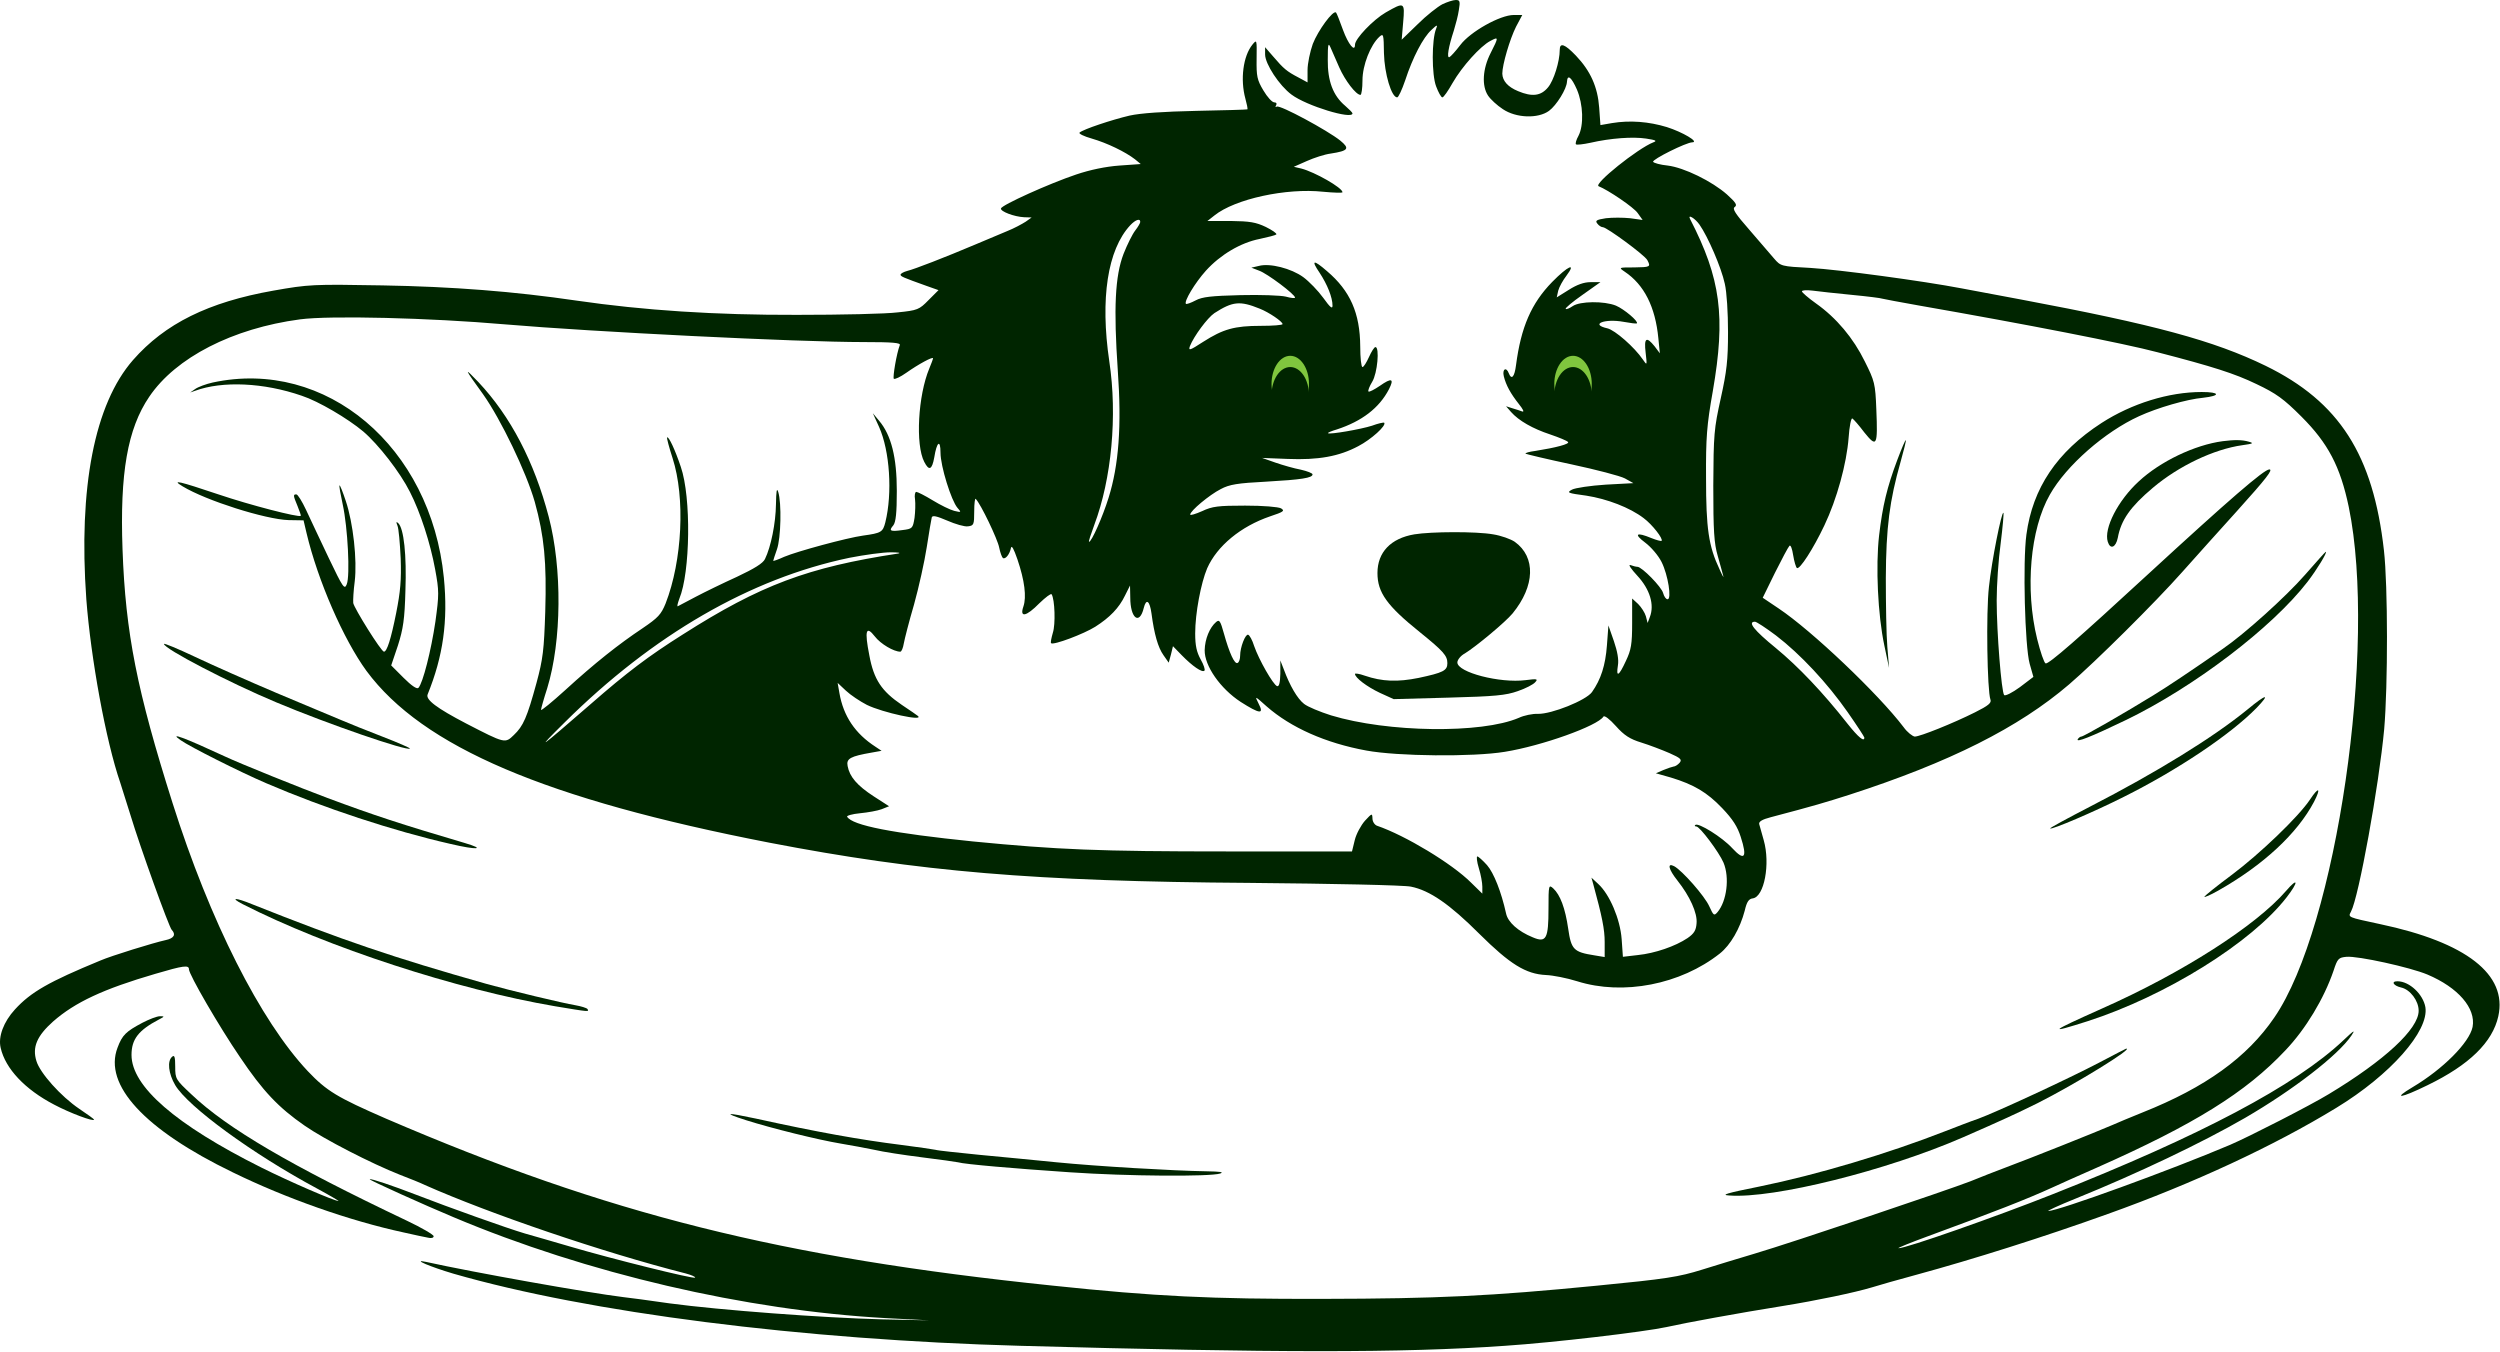 <svg width="1335" height="722" viewBox="0 0 1335 722" fill="none" xmlns="http://www.w3.org/2000/svg">
<path d="M770.23 2.267C767.696 3.601 761.696 8.267 757.03 12.934L748.496 21.201L749.296 11.867C750.23 1.067 749.963 0.934 739.963 6.667C733.296 10.534 723.563 20.667 723.563 23.867C723.563 28.134 719.963 23.601 717.163 16.001C715.43 11.201 713.83 7.067 713.43 6.667C711.83 5.334 703.83 16.267 701.03 23.467C699.563 27.601 698.23 33.867 698.23 37.467V44.001L693.296 41.334C687.163 38.134 685.43 36.667 679.963 30.267L675.563 25.201V29.067C675.563 34.134 683.163 45.734 689.696 50.534C697.696 56.534 722.23 64.001 722.23 60.534C722.23 60.134 720.496 58.401 718.363 56.534C711.83 51.067 708.896 43.201 709.03 31.867C709.03 23.601 709.296 22.534 710.496 25.334C711.296 27.201 713.43 32.001 715.163 36.001C718.23 42.934 724.096 50.667 726.496 50.667C727.03 50.667 727.563 47.201 727.563 42.934C727.563 34.801 731.83 24.001 736.63 19.601C738.763 17.734 738.896 18.267 739.03 28.401C739.296 39.334 743.03 52.001 746.096 52.001C746.763 52.001 748.63 48.001 750.363 42.934C754.363 30.667 759.963 20.001 764.363 16.001C767.43 13.067 767.83 13.067 766.896 15.334C764.496 21.067 764.496 40.001 766.896 46.134C768.096 49.334 769.563 52.001 770.23 52.001C770.896 52.001 773.296 48.534 775.696 44.267C780.763 35.467 790.496 24.667 795.83 21.867C800.363 19.467 800.363 19.734 795.963 28.401C791.696 36.801 791.163 45.867 794.63 51.067C795.963 53.067 799.43 56.267 802.496 58.267C809.563 63.067 821.296 63.467 827.163 59.201C831.163 56.267 836.63 47.467 836.763 43.601C837.03 39.467 839.163 41.201 842.096 47.867C845.43 55.734 845.83 66.934 842.896 72.534C841.696 74.667 841.163 76.667 841.563 77.067C841.963 77.467 845.43 77.067 849.163 76.267C860.23 73.734 871.963 72.934 879.03 74.001C884.23 74.801 885.03 75.201 882.896 76.001C874.63 79.201 850.63 98.401 853.696 99.467C858.763 101.467 872.363 110.667 874.496 113.734L877.163 117.467L870.496 116.534C866.763 116.134 860.896 116.134 857.563 116.534C852.363 117.334 851.696 117.867 853.03 119.467C853.83 120.534 855.163 121.334 855.963 121.334C857.963 121.334 878.363 136.267 879.696 138.934C881.563 142.534 881.296 142.667 872.63 142.801C864.363 142.801 864.23 142.801 867.563 145.067C877.963 152.001 883.963 163.867 885.563 180.667L886.363 188.667L883.563 184.934C879.163 179.467 877.83 180.401 878.763 188.267C879.563 195.201 879.563 195.334 877.296 192.001C872.763 185.334 862.363 176.267 858.363 175.334C848.763 173.201 856.896 170.001 867.03 171.867C870.63 172.534 873.83 172.934 874.096 172.667C875.03 171.601 867.296 165.067 862.896 163.201C856.63 160.667 843.696 160.801 839.83 163.467C838.096 164.667 836.363 165.334 836.096 164.934C835.696 164.534 839.696 161.201 845.03 157.467L854.63 150.667H849.43C845.83 150.667 842.096 152.001 837.696 154.801L831.296 158.801L832.096 155.201C832.63 153.201 834.63 149.601 836.496 147.201C841.963 139.867 837.296 142.001 828.896 150.534C817.696 162.001 812.23 174.667 809.563 194.934C808.763 201.334 807.163 203.067 805.696 199.334C804.363 195.734 802.096 197.067 803.03 200.934C804.23 205.734 806.63 210.134 811.163 215.867C813.296 218.534 814.096 220.134 812.896 219.734C811.83 219.334 809.43 218.534 807.563 218.001L804.23 216.934L806.896 220.001C811.03 224.667 818.496 228.934 827.83 232.001C832.496 233.601 836.763 235.334 837.296 236.001C838.496 237.067 830.763 239.067 819.83 240.801C816.63 241.201 814.363 241.867 814.63 242.267C815.03 242.534 826.096 245.201 839.296 248.001C852.363 250.801 865.163 254.134 867.696 255.467L872.23 258.001L857.43 258.801C849.296 259.334 841.163 260.534 839.43 261.467C836.496 263.067 837.03 263.334 847.03 264.667C858.23 266.401 870.363 271.067 877.696 276.667C882.363 280.134 888.23 287.734 887.296 288.801C886.896 289.067 884.496 288.401 881.83 287.334C873.83 284.001 872.23 285.067 878.496 289.734C881.696 292.134 885.563 296.667 887.296 300.134C890.763 307.067 892.763 320.001 890.496 320.001C889.563 320.001 888.63 318.534 888.096 316.667C887.296 313.467 876.763 302.667 874.363 302.667C873.696 302.667 871.963 302.267 870.63 301.734C869.296 301.334 871.03 303.867 874.363 307.467C881.03 314.667 883.563 322.934 881.03 329.467L879.83 332.667L878.896 329.067C878.363 327.201 876.496 324.267 874.763 322.534L871.563 319.601V332.801C871.563 344.001 871.03 347.067 868.23 352.934C864.496 361.067 862.896 362.001 863.963 355.334C864.496 352.267 863.696 347.867 861.83 342.401L858.896 334.001L858.096 344.667C857.296 355.334 854.896 362.801 850.096 369.601C846.896 374.001 828.63 381.334 821.296 381.201C818.496 381.067 813.83 382.001 811.03 383.334C791.163 391.867 741.03 391.201 710.763 382.001C704.896 380.134 698.363 377.467 696.363 375.867C692.763 373.067 688.763 366.134 685.563 357.467L683.696 352.667V359.734C683.563 364.801 683.03 366.667 681.963 366.401C679.83 365.601 672.23 352.267 669.696 344.934C668.763 341.867 667.296 339.201 666.496 338.934C665.03 338.534 662.23 345.601 662.23 350.134C662.23 351.867 661.696 353.601 660.896 354.001C659.296 354.934 656.496 348.801 653.563 338.267C651.696 331.601 651.163 330.667 649.43 332.134C645.963 335.067 643.43 341.201 643.296 347.201C643.163 355.601 651.696 367.734 662.496 374.801C672.763 381.334 675.163 381.601 672.096 375.734C669.963 371.467 669.963 371.467 676.363 377.201C689.296 388.534 707.83 396.801 729.696 400.801C746.23 403.867 786.63 404.267 803.563 401.467C823.43 398.267 853.163 387.601 856.23 382.667C856.763 381.867 859.563 384.001 862.896 387.734C867.296 392.667 870.363 394.667 876.496 396.534C880.763 397.867 887.43 400.401 891.43 402.134C897.43 404.801 898.363 405.601 896.896 407.334C895.963 408.401 894.496 409.334 893.696 409.334C892.896 409.467 890.496 410.267 888.23 411.201L884.23 412.934L892.23 415.201C904.496 418.934 911.563 423.067 919.696 431.601C925.296 437.467 927.83 441.467 929.563 446.934C933.163 458.001 931.563 460.001 925.03 452.934C919.696 447.067 906.763 439.067 905.296 440.534C904.763 440.934 905.03 441.334 905.83 441.334C907.696 441.334 917.963 455.067 920.363 460.667C923.696 468.667 922.096 481.201 917.163 487.067C915.296 489.201 915.03 488.934 912.763 484.001C910.363 478.534 898.23 464.801 893.963 462.534C890.096 460.534 891.03 464.267 895.696 470.134C902.363 478.534 906.496 487.601 905.963 493.067C905.696 496.801 904.63 498.534 901.163 500.934C894.63 505.334 883.696 509.067 874.63 510.001L866.63 510.934L865.963 501.467C865.163 490.801 859.563 477.601 853.43 472.001L849.83 468.667L850.763 472.001C855.563 489.601 856.896 496.267 856.896 503.067V511.067L851.296 510.134C840.363 508.401 839.03 507.067 837.43 496.001C835.83 484.934 833.163 477.867 829.43 474.401C827.03 472.267 826.896 472.534 826.896 485.201C826.896 501.334 825.696 503.601 818.496 500.534C810.63 497.334 805.163 492.401 804.23 487.734C801.696 476.267 797.696 466.134 794.096 462.001C791.83 459.467 789.43 457.334 788.896 457.334C788.363 457.334 788.63 460.134 789.696 463.601C790.763 466.934 791.563 471.467 791.563 473.467V477.201L785.563 471.334C775.43 461.201 750.496 446.134 735.296 440.934C733.963 440.401 732.896 438.667 732.896 437.067C732.763 434.134 732.63 434.267 728.896 438.267C726.763 440.667 724.23 445.334 723.43 448.667L721.963 454.667H655.696C586.496 454.667 564.763 453.734 519.563 449.334C476.496 444.934 455.163 440.801 452.363 436.134C451.963 435.601 455.03 434.667 459.296 434.267C463.43 433.867 468.63 432.934 470.763 432.134L474.763 430.534L466.496 425.201C457.696 419.467 453.696 414.801 452.63 409.067C451.83 405.067 454.096 403.867 465.563 401.867L470.763 400.934L467.563 398.801C456.63 391.734 450.363 382.401 448.23 370.001L447.296 364.667L451.696 368.801C454.23 371.201 459.296 374.534 462.896 376.401C471.296 380.534 493.963 385.467 490.096 382.267C489.83 382.001 485.963 379.334 481.563 376.401C470.763 369.067 466.63 362.934 464.23 350.001C461.563 336.534 462.496 333.867 467.163 339.867C470.23 343.867 477.296 348.001 480.763 348.001C481.43 348.001 482.23 346.001 482.63 343.601C483.03 341.334 485.43 331.867 488.096 322.801C490.63 313.734 493.696 299.867 494.896 292.134C496.096 284.401 497.296 277.201 497.563 276.267C497.963 275.067 500.23 275.601 505.83 278.001C510.096 279.867 515.03 281.334 516.896 281.067C519.963 280.667 520.23 280.267 520.23 273.067C520.23 268.801 520.63 265.867 521.03 266.401C523.696 269.067 532.763 288.001 533.563 292.401C534.096 295.067 535.03 297.601 535.563 298.001C536.896 298.801 539.163 296.001 539.83 292.667C540.23 290.934 541.296 292.934 543.296 298.667C547.163 310.001 548.23 318.801 546.496 323.867C544.363 330.001 547.963 329.334 555.03 322.134C558.363 318.934 561.163 316.801 561.563 317.334C563.296 320.134 563.696 333.467 562.23 337.867C561.43 340.667 560.896 343.201 561.296 343.467C562.496 344.667 578.763 338.534 584.896 334.667C592.63 329.734 597.563 324.667 600.763 318.001L603.43 312.667L603.563 319.067C603.563 330.267 608.496 334.001 610.763 324.667C612.096 319.334 613.963 320.801 614.896 327.601C616.363 338.667 618.363 345.734 621.296 349.867L624.096 353.867L625.296 349.467L626.363 345.067L631.03 349.867C636.763 355.734 641.963 359.334 643.163 358.134C643.696 357.734 642.763 354.934 641.163 352.134C639.03 348.267 638.23 344.801 638.23 338.267C638.23 327.467 641.296 311.334 644.63 303.467C649.963 291.467 662.63 281.067 678.23 275.734C685.43 273.334 686.23 272.801 684.096 271.467C682.63 270.667 674.496 270.001 664.896 270.001C650.496 270.001 647.296 270.401 641.963 272.934C638.363 274.534 635.563 275.334 635.563 274.801C635.563 272.801 645.83 264.267 651.83 261.201C656.496 258.667 660.896 258.001 676.23 257.201C695.03 256.134 700.896 255.201 700.896 253.334C700.896 252.667 698.096 251.601 694.63 250.801C691.03 250.134 685.03 248.401 681.163 247.067L673.963 244.534L687.563 245.067C703.963 245.734 715.03 243.734 725.296 238.267C732.23 234.667 740.496 227.201 739.163 225.734C738.896 225.467 735.83 226.134 732.63 227.334C726.896 229.201 710.096 232.134 709.163 231.334C708.896 231.067 711.03 230.134 713.83 229.334C727.296 224.934 736.496 217.867 741.696 207.867C744.63 202.134 743.163 201.601 736.896 206.001C733.963 208.001 731.163 209.467 730.763 209.067C730.363 208.667 731.296 206.267 732.763 203.867C735.563 199.334 736.763 185.334 734.496 185.334C733.83 185.334 732.363 187.734 731.03 190.667C729.696 193.601 728.23 196.001 727.563 196.001C726.896 196.001 726.363 191.067 726.363 184.934C726.23 167.201 721.03 155.334 708.63 144.801C701.296 138.401 699.963 138.801 704.63 145.601C708.763 151.867 711.563 158.801 711.563 163.201C711.563 165.201 710.363 164.267 706.63 159.067C703.83 155.201 699.03 150.267 695.963 148.001C689.563 143.334 678.096 140.401 672.23 142.001L668.23 142.934L672.363 144.534C676.63 146.001 691.563 157.201 691.563 158.934C691.563 159.334 689.43 159.201 686.63 158.401C683.963 157.734 673.03 157.334 662.363 157.601C646.763 158.001 641.963 158.534 638.496 160.401C635.963 161.734 633.696 162.534 633.296 162.267C632.096 161.067 638.096 151.067 643.963 144.534C651.696 136.001 662.496 129.601 672.63 127.601C677.03 126.667 681.163 125.601 681.563 125.201C681.963 124.667 679.43 122.934 675.963 121.201C670.63 118.667 667.43 118.134 657.163 118.001H644.763L648.496 115.067C659.43 106.267 686.896 100.267 706.63 102.401C712.23 102.934 716.896 103.067 716.896 102.667C716.896 100.267 702.096 91.867 694.896 90.001L690.896 89.067L697.83 86.001C701.696 84.267 707.43 82.401 710.63 82.001C720.096 80.534 720.896 79.334 715.696 75.067C708.896 69.601 683.43 55.867 681.83 56.934C681.03 57.334 680.896 57.067 681.43 56.267C681.963 55.334 681.563 54.667 680.496 54.667C679.296 54.667 676.763 51.867 674.63 48.267C671.296 42.667 670.896 40.801 671.03 31.467C671.163 21.067 671.163 20.934 668.763 23.867C663.83 30.001 662.23 42.401 665.03 52.667C665.83 55.601 666.363 58.134 666.096 58.401C665.83 58.534 653.563 58.934 638.896 59.201C621.163 59.601 609.163 60.401 603.163 61.734C593.563 64.001 578.363 69.067 576.496 70.801C575.83 71.334 578.763 72.801 583.03 74.001C591.296 76.401 600.896 81.067 606.096 85.067L609.163 87.601L597.83 88.401C590.496 88.934 582.096 90.667 574.63 93.201C560.363 98.001 534.896 109.467 534.496 111.334C534.23 112.934 541.563 115.734 546.896 116.001L550.896 116.134L547.696 118.401C545.83 119.601 541.43 122.001 537.696 123.467C533.963 125.067 526.363 128.267 520.896 130.534C504.496 137.467 488.363 143.734 484.496 144.667C482.496 145.201 480.896 146.134 480.896 146.667C480.896 147.601 482.096 148.134 494.763 152.667L501.163 154.934L495.83 160.267C490.896 165.334 489.963 165.734 479.43 166.801C473.296 167.601 449.03 168.134 425.563 168.134C382.23 168.267 343.563 165.734 307.963 160.534C274.363 155.601 241.696 153.067 204.23 152.401C166.896 151.734 164.896 151.867 145.963 155.201C111.296 161.334 88.096 172.801 71.03 192.267C50.496 215.734 41.83 260.267 46.096 320.001C48.496 351.467 56.496 395.601 64.23 418.001C65.163 420.934 67.563 428.667 69.696 435.334C74.763 452.134 90.23 495.067 91.696 496.534C94.096 499.067 92.896 501.067 88.496 502.001C81.83 503.467 59.43 510.401 53.563 512.934C26.096 524.267 16.496 529.734 7.963 539.067C1.963 545.601 -1.104 553.601 0.363 559.601C2.896 570.667 13.296 581.734 28.896 589.867C37.163 594.267 50.23 599.201 50.23 597.867C50.23 597.601 46.763 595.067 42.363 592.134C32.496 585.467 21.296 572.934 19.43 566.534C17.163 559.201 19.696 553.201 28.363 545.467C40.096 535.201 55.163 528.134 83.03 520.001C97.963 515.601 100.896 515.201 100.896 517.601C100.896 520.401 117.163 548.401 128.096 564.401C140.363 582.667 148.763 591.467 162.63 601.067C173.163 608.401 198.363 621.334 213.563 627.334C218.763 629.334 224.763 631.734 226.896 632.801C261.43 648.134 321.963 668.801 366.096 680.001C369.163 680.801 371.563 681.867 371.163 682.267C370.363 683.067 326.763 672.267 304.23 665.601C295.43 663.067 284.63 659.867 280.23 658.667C270.763 655.867 240.096 644.934 222.23 638.001C209.43 633.067 197.963 629.201 197.43 629.734C197.03 630.134 226.896 643.601 242.23 650.001C313.43 680.001 398.23 699.734 472.896 703.867L496.23 705.067L470.896 704.534C439.696 703.734 384.363 699.601 357.563 696.001C346.63 694.401 335.43 692.934 332.896 692.667C313.43 690.267 252.896 679.467 227.563 673.867C219.43 672.134 229.963 676.534 242.096 680.134C314.23 700.934 428.096 715.467 544.896 718.667C679.696 722.401 748.763 722.534 803.563 718.667C829.83 716.934 878.23 711.201 889.83 708.667C899.83 706.401 929.03 701.067 951.563 697.467C970.63 694.401 990.763 690.134 999.563 687.467C1002.9 686.401 1013.7 683.334 1023.56 680.667C1053.43 672.534 1091.03 660.667 1125.56 648.267C1171.43 631.867 1214.36 611.867 1247.56 591.601C1276.5 574.001 1297.16 550.534 1295.16 537.867C1293.96 530.934 1286.63 524.001 1280.23 524.001C1276.63 524.001 1278.1 526.401 1282.23 527.334C1287.03 528.401 1291.56 534.401 1291.56 539.734C1291.56 549.467 1273.43 566.267 1243.56 584.267C1233.7 590.267 1201.16 606.934 1190.9 611.334C1158.9 624.934 1099.03 646.667 1093.83 646.667C1092.9 646.667 1099.56 643.601 1108.5 640.001C1141.7 626.534 1175.83 610.267 1198.9 596.934C1224.36 582.134 1248.5 563.601 1255.7 552.934C1257.96 549.601 1257.03 550.134 1251.43 555.467C1225.96 579.601 1175.03 606.534 1096.1 637.734C1066.23 649.601 1017.3 666.801 1013.83 666.534C1012.9 666.534 1020.1 663.601 1029.56 660.134C1065.16 647.067 1082.23 640.401 1096.23 634.001C1098.36 632.934 1109.03 628.267 1119.83 623.467C1171.83 600.401 1199.3 583.334 1220.36 560.934C1231.3 549.467 1241.03 533.201 1246.1 518.401C1248.23 511.867 1248.76 511.334 1253.03 510.934C1259.16 510.401 1287.03 516.534 1296.23 520.401C1312.63 527.334 1322.23 538.401 1320.36 548.401C1318.63 556.801 1304.5 570.934 1288.36 580.534C1277.16 587.201 1281.96 586.534 1296.36 579.467C1318.63 568.667 1331.03 556.534 1334.1 542.667C1339.03 520.401 1317.03 503.201 1270.9 493.467C1253.43 489.734 1253.83 489.867 1255.43 486.801C1259.56 479.201 1270.36 419.467 1273.16 389.334C1275.16 366.134 1275.16 312.801 1273.03 294.001C1267.3 242.801 1249.16 214.534 1209.83 195.334C1182.1 181.867 1150.5 173.334 1079.56 160.001C1067.43 157.734 1053.03 155.067 1047.56 154.001C1026.63 150.001 982.096 144.001 966.763 143.067C951.163 142.267 950.896 142.134 947.43 138.134C945.43 135.867 939.563 128.934 934.23 122.801C926.63 114.134 924.896 111.467 926.363 110.534C927.83 109.467 926.896 108.134 922.23 103.867C914.23 96.801 899.296 89.467 890.496 88.401C886.63 88.001 883.163 87.067 882.763 86.401C882.096 85.201 900.496 76.001 903.696 76.001C907.563 75.867 898.496 70.534 890.096 67.867C880.496 64.934 870.363 64.134 860.763 65.734L854.63 66.801L853.963 57.467C853.163 46.401 849.296 37.867 841.563 29.734C835.563 23.467 832.896 22.534 832.896 26.667C832.896 32.801 829.696 43.067 826.63 46.667C822.896 51.201 818.23 51.867 810.63 48.667C805.163 46.401 802.363 43.201 802.23 39.334C802.23 34.534 806.23 20.934 809.563 14.267L812.896 8.001H808.363C801.03 8.001 785.163 16.934 779.83 24.001C777.296 27.334 774.63 30.267 773.963 30.534C772.496 31.067 773.43 25.201 776.363 16.267C777.296 13.201 778.63 8.267 779.03 5.334C779.83 0.667 779.563 0.001 777.43 0.001C775.963 0.001 772.763 1.067 770.23 2.267ZM907.563 120.001C911.963 126.267 919.163 142.801 921.03 151.467C922.096 155.867 922.763 167.067 922.763 177.334C922.763 192.267 922.096 198.267 918.896 212.667C915.296 228.934 915.03 231.867 914.896 259.334C914.896 283.467 915.296 290.134 917.296 296.934C918.496 301.467 919.963 306.267 920.23 307.601C920.63 308.934 919.696 307.334 918.23 304.001C912.363 291.601 911.03 282.134 911.03 255.334C910.896 233.734 911.43 226.934 914.63 208.934C921.563 168.934 918.896 148.801 902.496 116.934C901.03 114.134 905.163 116.534 907.563 120.001ZM608.896 118.534C608.896 119.067 607.696 121.201 606.23 123.067C604.763 124.934 601.963 130.534 599.963 135.601C595.43 147.467 594.63 164.534 596.896 197.734C599.03 227.467 597.43 248.401 591.963 265.867C588.763 276.134 582.896 289.334 581.563 289.334C581.163 289.334 582.496 285.334 584.363 280.267C593.563 255.734 596.763 222.134 592.363 192.934C587.43 159.467 591.43 133.334 603.563 120.267C606.363 117.334 608.896 116.401 608.896 118.534ZM988.896 157.467C997.296 158.267 1004.63 159.201 1005.03 159.467C1005.43 159.601 1014.36 161.334 1025.03 163.201C1081.43 173.067 1134.23 183.334 1152.23 188.134C1181.56 195.734 1193.3 199.467 1204.9 205.067C1215.56 210.134 1219.43 212.934 1229.03 222.534C1243.16 236.667 1249.7 249.067 1254.23 270.667C1269.56 344.934 1247.7 495.067 1214.5 543.334C1199.96 564.667 1177.7 580.667 1144.23 594.001C1137.7 596.667 1130.5 599.601 1128.23 600.667C1119.3 604.534 1084.9 618.267 1069.56 624.001C1065.96 625.334 1058.1 628.401 1052.23 630.801C1039.83 635.601 957.563 663.334 936.896 669.467C929.163 671.734 916.63 675.601 908.896 678.001C896.496 681.867 889.963 682.934 852.896 686.534C795.696 692.134 767.963 693.467 706.23 693.601C646.63 693.734 616.63 692.267 562.23 686.534C416.763 671.467 324.763 648.401 206.096 597.334C180.096 586.001 174.496 582.667 164.363 572.001C139.03 545.067 112.096 491.867 92.096 428.667C73.163 368.801 67.03 338.267 65.43 293.334C63.963 252.667 68.096 228.934 79.696 211.867C93.83 190.934 124.23 175.334 160.23 170.534C176.23 168.401 229.696 169.734 269.563 173.201C316.363 177.201 425.696 182.667 461.43 182.667C476.63 182.667 481.03 183.067 480.496 184.267C478.763 188.801 476.63 201.467 477.296 202.267C477.83 202.667 480.763 201.334 483.963 199.067C490.363 194.534 498.23 190.267 498.23 191.334C498.23 191.734 497.296 194.267 496.23 196.801C490.23 211.201 488.763 237.467 493.563 246.667C496.096 251.601 497.696 250.934 498.896 244.267C500.23 235.867 502.23 234.401 502.23 241.734C502.23 248.934 507.963 267.334 511.296 271.201C513.43 273.601 513.43 273.734 509.563 272.801C507.43 272.267 502.23 269.734 498.096 267.201C493.963 264.667 489.963 262.667 489.296 262.667C488.63 262.667 488.23 264.534 488.63 266.667C488.896 268.934 488.763 273.334 488.363 276.534C487.43 282.134 487.296 282.401 481.83 283.067C475.296 284.001 474.496 283.467 477.03 280.534C478.363 278.801 478.896 274.001 478.896 262.134C478.896 244.267 475.963 232.401 469.43 224.667L466.096 220.667L469.43 228.001C475.163 240.801 476.63 263.334 472.763 278.934C471.43 284.134 470.63 284.667 460.896 286.001C452.23 287.201 425.696 294.401 418.763 297.334C415.563 298.801 412.896 299.734 412.896 299.467C412.896 299.201 413.83 296.401 414.896 293.334C417.03 287.334 417.43 268.534 415.563 262.667C414.763 260.267 414.496 262.267 414.363 269.334C414.23 279.334 411.696 292.001 408.496 298.534C407.43 300.801 402.896 303.601 393.563 308.001C386.23 311.334 376.363 316.134 371.563 318.667C366.763 321.201 362.496 323.467 361.963 323.734C361.43 324.001 361.83 322.267 362.763 319.734C368.63 305.601 369.163 265.601 363.563 249.334C360.496 240.134 357.03 232.801 356.23 233.601C355.963 233.867 357.296 238.934 359.163 244.667C365.963 265.734 364.363 299.334 355.43 322.267C353.03 328.134 351.43 329.867 343.163 335.467C330.363 344.001 317.563 354.134 301.963 368.401C294.763 374.934 288.896 379.734 288.896 379.067C288.896 378.534 290.363 373.201 292.23 367.467C299.963 342.267 300.23 303.467 293.03 276.001C285.296 246.534 272.63 222.267 255.43 204.001C247.43 195.601 247.83 196.534 257.963 210.534C267.43 223.867 281.03 252.134 285.563 268.001C290.63 286.267 291.963 300.134 291.163 326.667C290.496 347.067 289.963 351.867 286.496 364.667C281.43 383.201 279.43 387.734 274.363 392.534C269.696 397.067 269.696 397.067 249.03 386.401C233.163 378.134 227.163 373.601 228.363 370.801C236.63 350.401 239.296 331.734 237.03 308.534C230.096 238.534 174.096 191.201 113.563 204.267C109.963 205.067 105.696 206.667 104.23 207.734L101.563 209.601L104.23 208.667C118.763 203.334 140.763 204.267 161.163 211.334C170.096 214.267 185.696 223.467 193.963 230.401C202.096 237.334 213.696 252.267 218.896 262.667C224.496 273.601 229.83 290.134 232.363 304.001C234.496 315.601 234.496 317.467 232.496 332.001C230.23 347.334 225.83 364.801 223.43 367.334C222.63 368.134 219.696 366.134 215.563 362.001L208.896 355.334L212.496 344.667C215.296 335.867 216.096 330.667 216.496 315.334C217.163 296.534 215.696 282.134 212.63 279.334C211.563 278.401 211.43 278.667 212.23 280.667C212.896 282.134 213.563 290.001 213.963 298.134C214.363 309.734 213.83 315.867 211.563 327.334C208.763 341.334 206.63 348.001 205.03 348.001C203.563 348.001 189.03 324.667 188.63 322.001C188.496 320.534 188.763 315.334 189.43 310.401C190.763 299.201 188.63 279.334 184.63 267.467C183.03 262.667 181.563 258.934 181.296 259.201C181.03 259.467 181.83 264.001 183.03 269.467C185.696 281.601 187.03 307.467 185.163 312.001C183.963 315.067 183.163 313.867 175.563 298.001C171.03 288.401 165.563 276.934 163.43 272.267C161.296 267.734 159.03 264.001 158.23 264.001C156.496 264.001 156.496 264.534 158.896 270.267C159.963 272.934 160.763 275.201 160.63 275.467C159.43 276.401 133.563 269.734 116.63 264.001C95.563 256.934 91.163 255.867 97.563 259.734C110.096 267.334 141.696 277.334 154.096 277.734L162.096 277.867L163.696 284.667C169.696 310.001 183.43 341.467 195.696 358.267C225.696 398.801 291.43 426.801 410.896 450.001C491.296 465.467 551.83 470.667 667.563 471.467C711.163 471.867 749.83 472.667 753.43 473.467C763.43 475.467 774.096 482.801 789.963 498.667C806.363 514.934 814.763 520.134 825.563 520.667C829.163 520.801 836.763 522.267 842.23 524.001C866.763 531.734 897.43 525.734 918.363 509.201C924.096 504.667 929.163 495.867 931.696 486.267C932.763 481.601 933.83 480.001 935.963 479.734C942.096 478.934 945.43 461.334 941.83 448.667C940.763 444.934 939.696 441.201 939.43 440.134C939.03 438.801 940.896 437.601 945.563 436.401C968.896 430.267 975.03 428.401 987.563 424.401C1041.16 407.067 1077.96 388.534 1104.9 365.467C1118.9 353.467 1150.76 321.867 1165.3 305.467C1172.76 297.067 1185.96 282.401 1194.63 272.801C1210.36 255.334 1213.96 250.667 1211.83 250.667C1209.03 250.667 1190.36 266.801 1147.03 306.667C1109.56 341.201 1093.96 354.801 1092.36 354.267C1091.56 354.001 1089.56 348.134 1087.83 341.201C1081.3 314.667 1084.1 282.534 1094.63 264.134C1103.43 248.534 1124.1 230.534 1142.23 222.267C1152.1 217.734 1167.7 213.201 1176.5 212.401C1185.96 211.334 1185.56 209.334 1175.7 209.334C1158.1 209.334 1138.36 215.467 1122.23 225.867C1098.36 241.334 1085.43 260.667 1082.1 285.467C1080.1 300.134 1081.3 345.201 1083.83 354.401L1085.83 361.467L1078.63 366.934C1074.63 369.867 1070.9 371.734 1070.23 371.201C1068.76 369.467 1066.23 337.601 1066.23 320.667C1066.23 312.534 1067.16 298.801 1068.36 290.134C1069.43 281.467 1070.1 274.134 1069.83 273.867C1068.9 272.801 1063.56 299.467 1062.1 313.334C1060.5 327.067 1061.16 368.934 1062.9 373.601C1063.56 375.334 1061.83 376.801 1054.63 380.401C1042.9 386.267 1025.3 393.334 1022.5 393.334C1021.3 393.201 1018.5 391.067 1016.5 388.267C1003.03 370.534 967.563 336.801 949.83 324.934L941.296 319.201L947.83 305.867C951.43 298.667 954.896 292.134 955.563 291.467C956.23 290.801 957.03 293.067 957.563 296.534C958.096 299.867 959.03 302.934 959.563 303.334C961.03 304.267 968.23 293.201 974.23 280.534C980.896 266.534 986.096 247.601 987.163 233.734C987.563 227.734 988.496 223.067 989.163 223.467C989.83 223.867 992.763 227.201 995.563 230.934C1002.23 239.201 1002.76 238.134 1001.96 218.667C1001.43 204.801 1001.03 203.467 995.83 193.067C989.696 180.534 980.63 169.734 969.696 162.001C965.563 159.067 962.23 156.134 962.23 155.601C962.23 154.934 964.763 154.801 967.963 155.201C971.03 155.601 980.496 156.667 988.896 157.467ZM672.63 164.801C677.696 166.801 684.896 171.734 684.896 173.067C684.896 173.601 679.696 174.001 673.296 174.001C659.163 174.001 653.163 175.734 642.496 182.534C635.296 187.201 634.496 187.467 635.43 184.801C637.563 179.467 644.763 169.734 648.496 167.201C658.23 160.934 662.096 160.534 672.63 164.801ZM479.563 295.601C431.43 302.934 406.096 312.401 364.63 338.801C346.23 350.401 334.63 359.201 315.563 375.867C287.296 400.401 285.43 401.734 301.563 385.734C348.63 339.067 400.63 308.934 453.563 297.867C461.696 296.267 471.563 294.934 475.563 294.934C479.563 294.934 481.43 295.201 479.563 295.601ZM948.363 339.334C961.43 349.334 975.83 364.801 986.63 380.267C991.563 387.334 995.563 393.467 995.563 393.867C995.563 396.401 992.363 393.734 986.63 386.534C973.43 369.734 960.363 356.001 948.23 346.001C936.63 336.534 933.03 332.001 937.163 332.001C937.963 332.001 943.03 335.334 948.363 339.334Z" fill="#002500"/>
<path d="M1013.16 245.601C1007.7 260.135 1005.3 270.001 1003.43 286.001C1001.56 302.401 1002.76 328.401 1006.23 344.668L1008.76 356.668L1007.83 345.335C1007.3 339.068 1007.03 322.535 1007.03 308.668C1007.16 281.601 1009.03 267.335 1014.9 246.668C1016.63 240.535 1017.96 235.201 1017.7 235.068C1017.43 234.801 1015.43 239.601 1013.16 245.601Z" fill="#002500"/>
<path d="M1186.9 235.6C1171.96 237.6 1153.56 246.4 1142.1 257.067C1131.03 267.2 1123.3 282.267 1125.56 289.333C1126.9 293.6 1129.83 292.4 1130.9 287.2C1132.63 277.733 1137.56 270.667 1149.56 260.533C1163.43 248.8 1182.23 239.867 1197.43 237.733C1203.16 236.933 1203.7 236.667 1200.9 235.867C1197.3 234.8 1193.16 234.8 1186.9 235.6Z" fill="#002500"/>
<path d="M1230.9 306.933C1220.76 318.533 1198.76 338.4 1186.9 346.533C1168.63 359.2 1157.83 366.4 1150.23 371.067C1134.9 380.533 1112.63 393.333 1111.43 393.333C1110.9 393.333 1110.1 393.867 1109.56 394.667C1108.23 396.8 1116.63 393.467 1134.9 384.667C1171.43 367.067 1213.3 335.2 1232.23 310.667C1237.16 304.267 1243.03 294.667 1241.96 294.667C1241.7 294.667 1236.76 300.267 1230.9 306.933Z" fill="#002500"/>
<path d="M87.562 343.867C87.562 346.4 122.362 364.533 147.562 375.067C175.162 386.667 217.429 401.2 218.896 399.733C219.162 399.467 212.762 396.667 204.496 393.467C196.229 390.267 186.229 386.267 182.229 384.533C178.229 382.933 162.629 376.267 147.562 370C132.496 363.6 112.896 354.933 103.962 350.667C94.896 346.4 87.562 343.333 87.562 343.867Z" fill="#002500"/>
<path d="M1200.23 378.8C1181.96 393.734 1151.96 412.267 1115.96 430.8C1104.1 436.934 1094.5 442.134 1094.76 442.4C1095.56 443.2 1118.1 433.6 1134.23 425.467C1163.03 411.067 1191.03 392.267 1204.9 378.134C1212.63 370.134 1210.36 370.4 1200.23 378.8Z" fill="#002500"/>
<path d="M96.364 395.201C101.43 398.801 128.23 412.268 142.23 418.268C172.897 431.468 210.097 443.734 240.63 450.668C254.764 454.001 259.83 453.601 248.097 450.134C214.23 440.134 199.563 435.334 174.897 426.134C160.897 420.934 127.83 407.601 120.23 404.001C98.364 393.868 89.83 390.668 96.364 395.201Z" fill="#002500"/>
<path d="M1233.56 426.933C1227.56 436 1206.76 456 1191.56 467.333C1183.83 473.066 1177.43 478.266 1177.16 478.8C1176.9 479.466 1180.23 478 1184.5 475.6C1208.76 461.866 1226.76 445.066 1235.7 428.133C1239.56 420.666 1238.23 419.866 1233.56 426.933Z" fill="#002500"/>
<path d="M1220.76 475.735C1204.76 494.268 1165.56 519.468 1122.23 538.668C1094.5 551.068 1093.03 552.268 1114.76 545.335C1156.5 531.868 1202.23 503.468 1221.03 479.201C1227.56 470.801 1227.3 468.135 1220.76 475.735Z" fill="#002500"/>
<path d="M129.562 482.801C174.762 505.867 243.962 528.401 296.362 537.334C314.896 540.401 314.629 540.401 313.696 538.801C313.296 538.267 310.362 537.334 307.296 536.801C300.762 535.734 272.362 528.934 259.562 525.334C210.096 511.334 183.029 502.134 134.496 482.801C125.696 479.201 122.629 479.201 129.562 482.801Z" fill="#002500"/>
<path d="M1120.9 567.468C1104.9 575.868 1066.1 593.868 1056.23 597.468C1052.63 598.668 1044.76 601.734 1038.9 604.001C1008.23 616.001 970.363 627.334 939.563 633.601C921.696 637.201 918.629 638.134 923.563 638.401C947.163 640.134 1007.56 625.068 1048.23 607.334C1069.3 598.134 1076.76 594.668 1088.1 589.068C1108.23 578.934 1140.1 559.334 1135.3 560.001C1135.03 560.134 1128.63 563.334 1120.9 567.468Z" fill="#002500"/>
<path d="M398.229 598.134C412.096 602.534 436.896 608.667 448.896 610.667C454.362 611.6 462.496 613.067 466.896 614C471.296 615.067 482.762 616.8 492.229 618C501.829 619.2 510.496 620.4 511.562 620.667C515.162 621.734 541.829 624 571.296 626C602.096 628.134 646.096 628.4 651.562 626.667C653.829 625.867 651.562 625.6 644.096 625.467C626.629 625.2 585.696 622.8 564.229 620.667C553.296 619.6 534.629 617.734 522.896 616.667C511.162 615.467 500.629 614.4 499.562 614C498.496 613.734 490.096 612.534 480.896 611.334C459.562 608.667 436.362 604.534 403.696 597.334C387.429 593.867 385.829 594.134 398.229 598.134Z" fill="#002500"/>
<path d="M755.296 285.334C742.629 287.467 735.563 294.934 735.563 306.001C735.563 316.401 740.629 323.467 758.229 337.601C770.763 347.734 772.896 350.134 772.896 354.134C772.896 358.134 770.629 359.201 757.563 362.001C746.363 364.267 738.096 364.001 728.763 360.801C725.829 359.734 723.562 359.467 723.562 359.867C723.562 361.867 729.829 366.667 736.896 370.001L744.229 373.334L773.563 372.534C798.363 371.867 804.096 371.334 810.496 369.067C814.763 367.601 818.896 365.467 819.829 364.267C821.429 362.534 820.763 362.401 814.629 363.201C801.029 364.934 778.229 359.067 778.229 353.734C778.229 352.401 779.963 350.134 782.229 348.934C788.096 345.334 803.829 332.267 807.696 327.601C819.696 312.934 820.229 297.467 808.896 289.334C806.763 287.867 801.563 286.001 797.296 285.334C788.229 283.734 764.229 283.867 755.296 285.334Z" fill="#002500"/>
<path d="M76.096 546.133C67.296 550.8 65.296 552.667 62.762 559.467C55.162 579.333 77.162 603.2 124.229 626C152.896 640 186.629 651.867 215.562 658.133C221.029 659.333 226.896 660.667 228.629 660.933C230.229 661.333 231.562 661.067 231.562 660.133C231.562 659.333 225.162 655.6 217.296 651.867C155.296 622.4 121.429 602.667 102.229 584.4C93.829 576.533 93.562 576.133 93.562 569.6C93.562 564.4 93.162 563.2 91.962 564.267C89.162 566.533 89.962 573.333 93.562 579.467C100.362 590.933 134.762 616.133 169.296 634.667C175.962 638.267 181.162 641.333 180.762 641.333C178.496 641.333 154.496 630.933 139.562 623.467C93.696 600.533 70.229 580.133 70.229 563.333C70.229 554.933 73.962 550.133 84.896 544.4C87.962 542.8 87.962 542.667 85.429 542.667C83.829 542.667 79.696 544.267 76.096 546.133Z" fill="#002500"/>
<ellipse cx="689" cy="205" rx="10" ry="15" fill="#80C63E"/>
<ellipse cx="689" cy="211" rx="10" ry="15" fill="#002500"/>
<ellipse cx="840" cy="205" rx="10" ry="15" fill="#80C63E"/>
<ellipse cx="840" cy="211" rx="10" ry="15" fill="#002500"/>
</svg>
